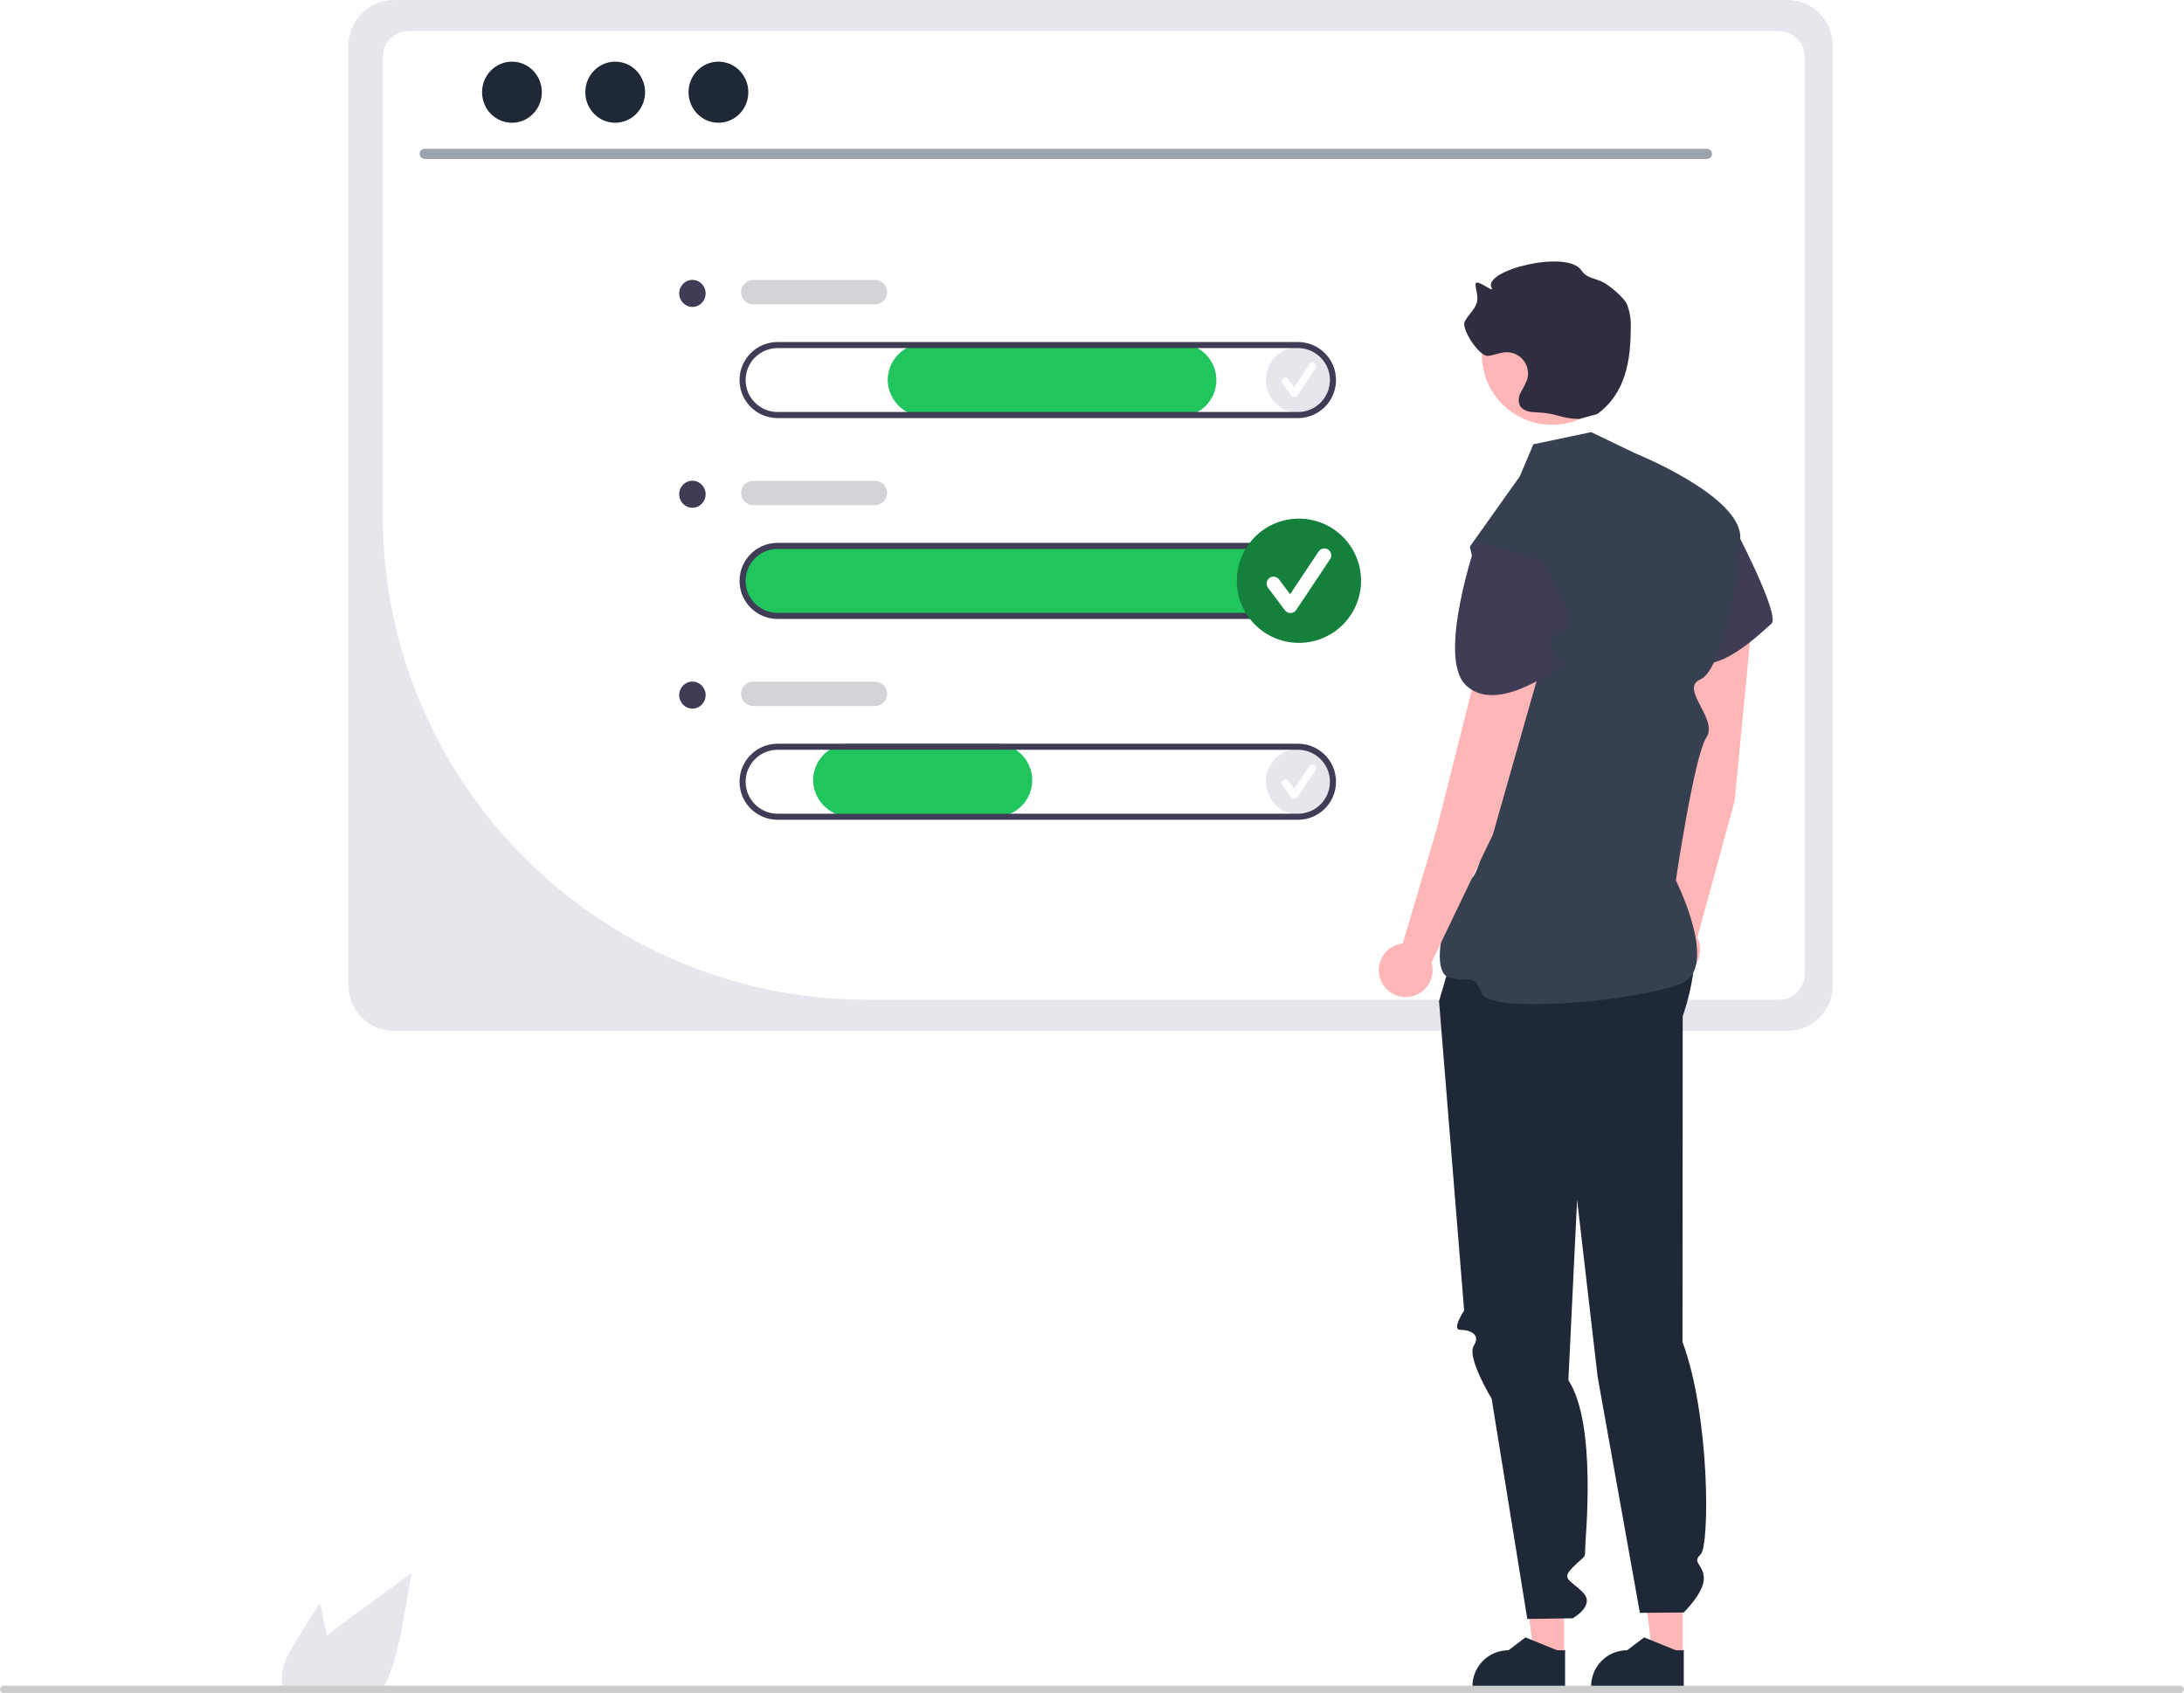 <?xml version="1.0" encoding="UTF-8" standalone="no"?>
<!DOCTYPE svg PUBLIC "-//W3C//DTD SVG 1.1//EN" "http://www.w3.org/Graphics/SVG/1.1/DTD/svg11.dtd">
<svg xmlns="http://www.w3.org/2000/svg" xmlns:xl="http://www.w3.org/1999/xlink" xmlns:dc="http://purl.org/dc/elements/1.1/" version="1.1" viewBox="0 0 717.67 556.322" width="717.67" height="556.322">
  <defs/>
  <g id="Canvas_1" stroke="none" fill="none" fill-opacity="1" stroke-opacity="1" stroke-dasharray="none">
    <title>Canvas 1</title>
    <rect fill="white" x="0" y="0" width="717.67" height="556.322"/>
    <g id="Canvas_1_Layer_1">
      <title>Layer 1</title>
      <g id="Group_78">
        <title>Graphic_2</title>
        <g id="Graphic_79">
          <path d="M 97.399 539.04 L 105.109 526.65 L 106.649 533.73 C 106.919 534.97 107.189 536.23 107.439 537.48 C 109.629 535.61 111.959 533.88 114.239 532.22 C 121.239 527.14 128.236 522.053 135.229 516.96 L 133.039 529.66 C 131.689 537.48 130.279 545.46 126.939 552.61 C 126.569 553.42 126.169 554.22 125.739 555 L 93.199 555 C 92.937 554.275 92.756 553.524 92.659 552.76 C 92.651 552.71 92.647 552.66 92.649 552.61 C 92.139 547.76 94.819 543.19 97.399 539.04 Z" fill="#e5e7ec"/>
        </g>
      </g>
      <g id="Group_76">
        <title>Graphic_3</title>
        <g id="Graphic_77">
          <path d="M 587.394 11368684e-20 L 129.397 11368684e-20 C 121.204 .013 114.566 6.651 114.553 14.844 L 114.553 323.902 C 114.561 332.097 121.202 338.738 129.397 338.746 L 587.394 338.746 C 595.589 338.738 602.23 332.097 602.238 323.902 L 602.238 14.844 C 602.225 6.651 595.587 .013 587.394 17053026e-20 Z" fill="#e5e7ec"/>
        </g>
      </g>
      <g id="Group_74">
        <title>Graphic_4</title>
        <g id="Graphic_75">
          <path d="M 584.572 328.514 L 284.476 328.514 C 196.939 328.258 126.041 257.359 125.785 169.822 L 125.785 18.676 C 125.786 14.014 129.561 10.231 134.223 10.222 L 584.572 10.222 C 589.234 10.231 593.009 14.013 593.01 18.676 L 593.01 320.075 C 593.005 324.733 589.23 328.508 584.572 328.514 Z" fill="white"/>
        </g>
      </g>
      <g id="Group_72">
        <title>Graphic_5</title>
        <g id="Graphic_73">
          <path d="M 560.933 52.247 L 139.544 52.247 C 138.633 52.227 137.905 51.483 137.905 50.572 C 137.905 49.66 138.633 48.916 139.544 48.896 L 560.933 48.896 C 561.844 48.916 562.572 49.66 562.572 50.572 C 562.572 51.483 561.844 52.227 560.933 52.247 Z" fill="#9ca3af"/>
        </g>
      </g>
      <g id="Group_70">
        <title>Graphic_6</title>
        <g id="Graphic_71">
          <ellipse cx="168.229" cy="30.3" rx="9.821" ry="10.04" fill="#1f2837"/>
        </g>
      </g>
      <g id="Group_68">
        <title>Graphic_7</title>
        <g id="Graphic_69">
          <ellipse cx="202.155" cy="30.3" rx="9.821" ry="10.04" fill="#1f2837"/>
        </g>
      </g>
      <g id="Group_66">
        <title>Graphic_8</title>
        <g id="Graphic_67">
          <ellipse cx="236.081" cy="30.3" rx="9.821" ry="10.04" fill="#1f2837"/>
        </g>
      </g>
      <g id="Group_64">
        <title>Graphic_9</title>
        <g id="Graphic_65">
          <path d="M 426.516 202.89 L 255.868 202.89 C 249.463 202.972 244.083 198.091 243.543 191.709 C 243.328 188.532 244.383 185.399 246.477 183 C 248.572 180.602 251.533 179.133 254.71 178.917 C 254.978 178.899 255.247 178.89 255.516 178.89 L 426.516 178.89 C 433.144 178.89 438.516 184.262 438.516 190.89 C 438.516 197.517 433.144 202.89 426.516 202.89 Z" fill="#21c55e"/>
        </g>
      </g>
      <g id="Group_62">
        <title>Graphic_10</title>
        <g id="Graphic_63">
          <circle cx="426.832" cy="124.841" r="10.842" fill="#e5e7ec"/>
        </g>
      </g>
      <g id="Group_60">
        <title>Graphic_11</title>
        <g id="Graphic_61">
          <path d="M 425.353 130.484 C 424.974 130.484 424.616 130.305 424.389 130.002 L 421.431 126.058 C 421.17 125.713 421.113 125.255 421.282 124.857 C 421.451 124.46 421.82 124.183 422.25 124.132 C 422.679 124.081 423.103 124.264 423.36 124.611 L 425.295 127.191 L 430.265 119.736 C 430.633 119.18 431.381 119.028 431.936 119.395 C 432.492 119.763 432.644 120.511 432.277 121.067 L 432.272 121.074 L 426.357 129.947 C 426.14 130.273 425.778 130.473 425.387 130.484 Z" fill="white"/>
        </g>
      </g>
      <g id="Group_58">
        <title>Graphic_12</title>
        <g id="Graphic_59">
          <circle cx="426.832" cy="256.841" r="10.842" fill="#e5e7ec"/>
        </g>
      </g>
      <g id="Group_56">
        <title>Graphic_13</title>
        <g id="Graphic_57">
          <path d="M 425.353 262.484 C 424.974 262.484 424.616 262.305 424.389 262.002 L 421.431 258.058 C 421.17 257.713 421.113 257.255 421.282 256.857 C 421.451 256.46 421.82 256.183 422.25 256.132 C 422.679 256.081 423.103 256.264 423.36 256.611 L 425.295 259.191 L 430.265 251.736 C 430.633 251.18 431.381 251.028 431.936 251.395 C 432.492 251.763 432.644 252.511 432.277 253.067 L 432.272 253.074 L 426.357 261.947 C 426.14 262.273 425.778 262.473 425.387 262.484 Z" fill="white"/>
        </g>
      </g>
      <g id="Group_54">
        <title>Graphic_14</title>
        <g id="Graphic_55">
          <path d="M 387.704 136.89 L 304.055 136.89 C 297.651 136.972 292.271 132.091 291.731 125.709 C 291.515 122.532 292.571 119.399 294.665 117 C 296.759 114.602 299.72 113.133 302.898 112.917 C 303.166 112.899 303.435 112.89 303.704 112.89 L 387.704 112.89 C 394.331 112.89 399.704 118.262 399.704 124.89 C 399.704 131.517 394.331 136.89 387.704 136.89 Z" fill="#21c55e"/>
        </g>
      </g>
      <g id="Group_52">
        <title>Graphic_15</title>
        <g id="Graphic_53">
          <path d="M 426.516 137.39 L 255.516 137.39 C 248.613 137.39 243.016 131.793 243.016 124.89 C 243.016 117.986 248.613 112.39 255.516 112.39 L 426.516 112.39 C 433.42 112.39 439.016 117.986 439.016 124.89 C 439.016 131.793 433.42 137.39 426.516 137.39 Z M 255.516 114.39 C 249.717 114.39 245.016 119.091 245.016 124.89 C 245.016 130.689 249.717 135.39 255.516 135.39 L 426.516 135.39 C 432.315 135.39 437.016 130.689 437.016 124.89 C 437.016 119.091 432.315 114.39 426.516 114.39 Z" fill="#3f3d56"/>
        </g>
      </g>
      <g id="Group_50">
        <title>Graphic_16</title>
        <g id="Graphic_51">
          <path d="M 426.516 203.39 L 255.516 203.39 C 248.613 203.39 243.016 197.793 243.016 190.89 C 243.016 183.986 248.613 178.39 255.516 178.39 L 426.516 178.39 C 433.42 178.39 439.016 183.986 439.016 190.89 C 439.016 197.793 433.42 203.39 426.516 203.39 Z M 255.516 180.39 C 249.717 180.39 245.016 185.091 245.016 190.89 C 245.016 196.689 249.717 201.39 255.516 201.39 L 426.516 201.39 C 432.315 201.39 437.016 196.689 437.016 190.89 C 437.016 185.091 432.315 180.39 426.516 180.39 Z" fill="#3f3d56"/>
        </g>
      </g>
      <g id="Group_48">
        <title>Graphic_17</title>
        <g id="Graphic_49">
          <path d="M 327.196 268.39 L 279.547 268.39 C 273.143 268.472 267.763 263.591 267.223 257.209 C 267.008 254.032 268.063 250.899 270.157 248.5 C 272.251 246.102 275.213 244.633 278.39 244.417 C 278.658 244.399 278.927 244.39 279.196 244.39 L 327.196 244.39 C 333.823 244.39 339.196 249.762 339.196 256.39 C 339.196 263.017 333.823 268.39 327.196 268.39 Z" fill="#21c55e"/>
        </g>
      </g>
      <g id="Group_46">
        <title>Graphic_18</title>
        <g id="Graphic_47">
          <path d="M 426.516 269.39 L 255.516 269.39 C 248.613 269.39 243.016 263.793 243.016 256.89 C 243.016 249.986 248.613 244.39 255.516 244.39 L 426.516 244.39 C 433.42 244.39 439.016 249.986 439.016 256.89 C 439.016 263.793 433.42 269.39 426.516 269.39 Z M 255.516 246.39 C 249.717 246.39 245.016 251.091 245.016 256.89 C 245.016 262.689 249.717 267.39 255.516 267.39 L 426.516 267.39 C 432.315 267.39 437.016 262.689 437.016 256.89 C 437.016 251.091 432.315 246.39 426.516 246.39 Z" fill="#3f3d56"/>
        </g>
      </g>
      <g id="Group_44">
        <title>Graphic_19</title>
        <g id="Graphic_45">
          <path d="M 287.517 100 L 247.517 100 C 245.308 100 243.517 98.209 243.517 96 C 243.517 93.791 245.308 92 247.517 92 L 287.517 92 C 289.726 92 291.517 93.791 291.517 96 C 291.517 98.209 289.726 100 287.517 100 Z" fill="#d4d4d8"/>
        </g>
      </g>
      <g id="Group_42">
        <title>Graphic_20</title>
        <g id="Graphic_43">
          <path d="M 287.517 166 L 247.517 166 C 245.308 166 243.517 164.209 243.517 162 C 243.517 159.791 245.308 158 247.517 158 L 287.517 158 C 289.726 158 291.517 159.791 291.517 162 C 291.517 164.209 289.726 166 287.517 166 Z" fill="#d4d4d8"/>
        </g>
      </g>
      <g id="Group_40">
        <title>Graphic_21</title>
        <g id="Graphic_41">
          <path d="M 287.517 232 L 247.517 232 C 245.308 232 243.517 230.209 243.517 228 C 243.517 225.791 245.308 224 247.517 224 L 287.517 224 C 289.726 224 291.517 225.791 291.517 228 C 291.517 230.209 289.726 232 287.517 232 Z" fill="#d4d4d8"/>
        </g>
      </g>
      <g id="Group_38">
        <title>Graphic_22</title>
        <g id="Graphic_39">
          <ellipse cx="227.528" cy="96.417" rx="4.346" ry="4.443" fill="#3f3d56"/>
        </g>
      </g>
      <g id="Group_36">
        <title>Graphic_23</title>
        <g id="Graphic_37">
          <ellipse cx="227.528" cy="162.417" rx="4.346" ry="4.443" fill="#3f3d56"/>
        </g>
      </g>
      <g id="Group_34">
        <title>Graphic_24</title>
        <g id="Graphic_35">
          <ellipse cx="227.528" cy="228.417" rx="4.346" ry="4.443" fill="#3f3d56"/>
        </g>
      </g>
      <g id="Group_32">
        <title>Graphic_25</title>
        <g id="Graphic_33">
          <path d="M 513.946 544.191 L 504.045 544.19 L 499.335 506 L 513.948 506.001 Z" fill="#ffb6b6"/>
        </g>
      </g>
      <g id="Group_30">
        <title>Graphic_26</title>
        <g id="Graphic_31">
          <path d="M 514.294 554.52 L 483.848 554.519 L 483.848 554.134 C 483.848 547.589 489.154 542.283 495.698 542.283 L 495.699 542.283 L 501.261 538.064 L 511.637 542.284 L 514.295 542.284 Z" fill="#1f2837"/>
        </g>
      </g>
      <g id="Group_28">
        <title>Graphic_27</title>
        <g id="Graphic_29">
          <path d="M 552.946 544.191 L 543.045 544.19 L 538.335 506 L 552.948 506.001 Z" fill="#ffb6b6"/>
        </g>
      </g>
      <g id="Group_26">
        <title>Graphic_28</title>
        <g id="Graphic_27">
          <path d="M 553.294 554.52 L 522.847 554.519 L 522.847 554.134 C 522.848 547.589 528.154 542.283 534.698 542.283 L 534.699 542.283 L 540.261 538.064 L 550.637 542.284 L 553.295 542.284 Z" fill="#1f2837"/>
        </g>
      </g>
      <g id="Group_24">
        <title>Graphic_29</title>
        <g id="Graphic_25">
          <path d="M 479.874 305 L 472.874 329 L 481.121 430.645 C 481.121 430.645 476.874 437 479.874 437 C 482.874 437 486.721 438.409 484.298 442.205 C 481.874 446 490.158 459.626 490.158 459.626 L 501.874 532 L 516.803 531.78 C 516.803 531.78 524.394 527.551 520.134 523.276 C 515.874 519 512.874 519 516.874 515 C 520.874 511 520.874 512.205 520.874 509.102 C 520.874 506 524.882 468.087 515.378 453.543 L 518.242 394.248 L 524.986 452.409 L 538.874 530 L 553.256 529.881 C 553.256 529.881 559.899 523.479 559.887 518.739 C 559.874 514 555.782 513.606 558.828 510.803 C 561.874 508 561.874 464.937 552.874 441 L 552.943 333.929 C 552.943 333.929 561.786 309.898 552.83 300.449 C 543.874 291 479.874 305 479.874 305 Z" fill="#1f2837"/>
        </g>
      </g>
      <g id="Group_22">
        <title>Graphic_30</title>
        <g id="Graphic_23">
          <path d="M 570.015 263.126 L 576.044 200.677 C 576.559 195.17 572.561 190.269 567.063 189.667 C 561.504 189.058 556.503 193.072 555.894 198.631 C 555.875 198.809 555.86 198.988 555.85 199.167 L 551.576 264.228 L 547.312 303.653 C 543.753 304.723 541.243 307.906 541.033 311.618 C 540.824 315.329 542.96 318.775 546.377 320.239 C 549.794 321.702 553.762 320.871 556.304 318.159 C 558.846 315.447 559.419 311.434 557.738 308.118 Z" fill="#ffb6b6"/>
        </g>
      </g>
      <g id="Group_20">
        <title>Graphic_31</title>
        <g id="Graphic_21">
          <path d="M 547.407 169.022 L 569.129 171.745 C 569.129 171.745 585.405 202.424 582.055 205.027 C 578.705 207.631 563.567 223.874 552.407 216.428 C 541.246 208.982 547.407 169.022 547.407 169.022 Z" fill="#3f3d56"/>
        </g>
      </g>
      <g id="Group_18">
        <title>Graphic_32</title>
        <g id="Graphic_19">
          <circle cx="509.998" cy="116.532" r="23.056" fill="#ffb6b6"/>
        </g>
      </g>
      <g id="Group_16">
        <title>Graphic_33</title>
        <g id="Graphic_17">
          <path d="M 518.907 137.698 C 512.291 137.481 511.69 135.734 505.074 135.516 C 502.967 135.447 500.481 135.159 499.463 133.313 C 498.862 131.912 498.953 130.309 499.709 128.985 C 500.464 127.688 501.145 126.35 501.748 124.976 C 502.485 122.788 502.096 120.378 500.709 118.532 C 499.323 116.687 497.115 115.644 494.809 115.743 C 492.796 115.83 490.905 116.777 488.897 116.95 C 486.143 117.188 480.055 108.096 481.322 105.64 C 482.556 103.249 485.04 101.446 485.43 98.784 C 485.685 97.043 484.967 95.313 484.869 93.556 C 484.723 90.951 491.326 96.825 490.117 94.513 C 487.15 88.842 515.104 81.812 519.707 88.915 C 521.427 91.57 524.492 91.389 527.224 92.983 C 529.015 94.028 533.536 97.633 534.564 99.88 C 535.509 102.173 535.955 104.641 535.874 107.119 C 535.915 118.646 534.159 129.248 524.862 136.061" fill="#2f2e41"/>
        </g>
      </g>
      <g id="Group_14">
        <title>Graphic_34</title>
        <g id="Graphic_15">
          <path d="M 503.874 146 L 522.874 142 L 537.468 149.019 C 537.468 149.019 571.987 162.905 571.87 176.596 C 571.752 190.287 565.685 220.287 558.719 223.287 C 551.752 226.287 564.752 236.287 560.752 242.287 C 556.752 248.287 550.693 289.278 550.693 289.278 C 550.693 289.278 564.859 317.496 552.874 323 C 540.89 328.504 490.245 333.649 486.999 326.468 C 483.752 319.287 483.722 323.206 476.237 321.247 C 468.752 319.287 476.245 291.815 482.999 289.051 C 489.752 286.287 493.752 226.287 493.752 226.287 L 482.999 179.634 L 499.406 156.539 Z" fill="#374051"/>
        </g>
      </g>
      <g id="Group_12">
        <title>Graphic_35</title>
        <g id="Graphic_13">
          <path d="M 490.567 274.239 L 507.733 213.893 C 509.23 208.57 506.179 203.029 500.88 201.448 C 495.52 199.848 489.879 202.897 488.28 208.256 C 488.229 208.428 488.182 208.601 488.14 208.775 L 472.231 272.006 L 460.944 310.02 C 457.249 310.432 454.208 313.112 453.334 316.726 C 452.46 320.339 453.941 324.113 457.039 326.167 C 460.137 328.222 464.19 328.118 467.179 325.908 C 470.167 323.697 471.453 319.852 470.396 316.289 Z" fill="#ffb6b6"/>
        </g>
      </g>
      <g id="Group_10">
        <title>Graphic_36</title>
        <g id="Graphic_11">
          <path d="M 485.258 177.603 L 506.136 184.19 C 506.136 184.19 519.715 204.13 514.632 206.975 C 509.548 209.82 507.641 209.218 510.252 214.236 C 512.863 219.254 516.627 217.296 512.863 219.254 C 509.1 221.213 491.286 234.467 481.647 225.135 C 472.009 215.802 485.258 177.603 485.258 177.603 Z" fill="#3f3d56"/>
        </g>
      </g>
      <g id="Group_8">
        <title>Graphic_37</title>
        <g id="Graphic_9">
          <path d="M 2e-5 555.132 C -9202683e-10 555.447 .123 555.749 .345 555.972 C .567 556.195 .868 556.321 1.183 556.322 L 716.48 556.322 C 716.905 556.322 717.298 556.095 717.511 555.727 C 717.723 555.359 717.723 554.905 717.511 554.537 C 717.298 554.169 716.905 553.942 716.48 553.942 L 1.19 553.942 C .875 553.941 .573 554.065 .35 554.287 C .127 554.509 94424e-8 554.81 2e-5 555.125 Z" fill="#ccc"/>
        </g>
      </g>
      <g id="Group_6">
        <title>Graphic_38</title>
        <g id="Graphic_7">
          <circle cx="426.832" cy="190.841" r="20.412" fill="#14803c"/>
        </g>
      </g>
      <g id="Group_4">
        <title>Graphic_39</title>
        <g id="Graphic_5">
          <path d="M 424.048 201.465 C 423.333 201.465 422.66 201.128 422.231 200.557 L 416.663 193.132 C 415.91 192.128 416.114 190.705 417.117 189.953 C 418.12 189.201 419.543 189.404 420.296 190.407 L 423.939 195.264 L 433.296 181.229 C 433.988 180.183 435.396 179.896 436.442 180.588 C 437.488 181.28 437.775 182.688 437.083 183.734 L 437.074 183.748 L 425.937 200.454 C 425.528 201.067 424.847 201.444 424.111 201.464 Z" fill="white"/>
        </g>
      </g>
    </g>
  </g>
</svg>
